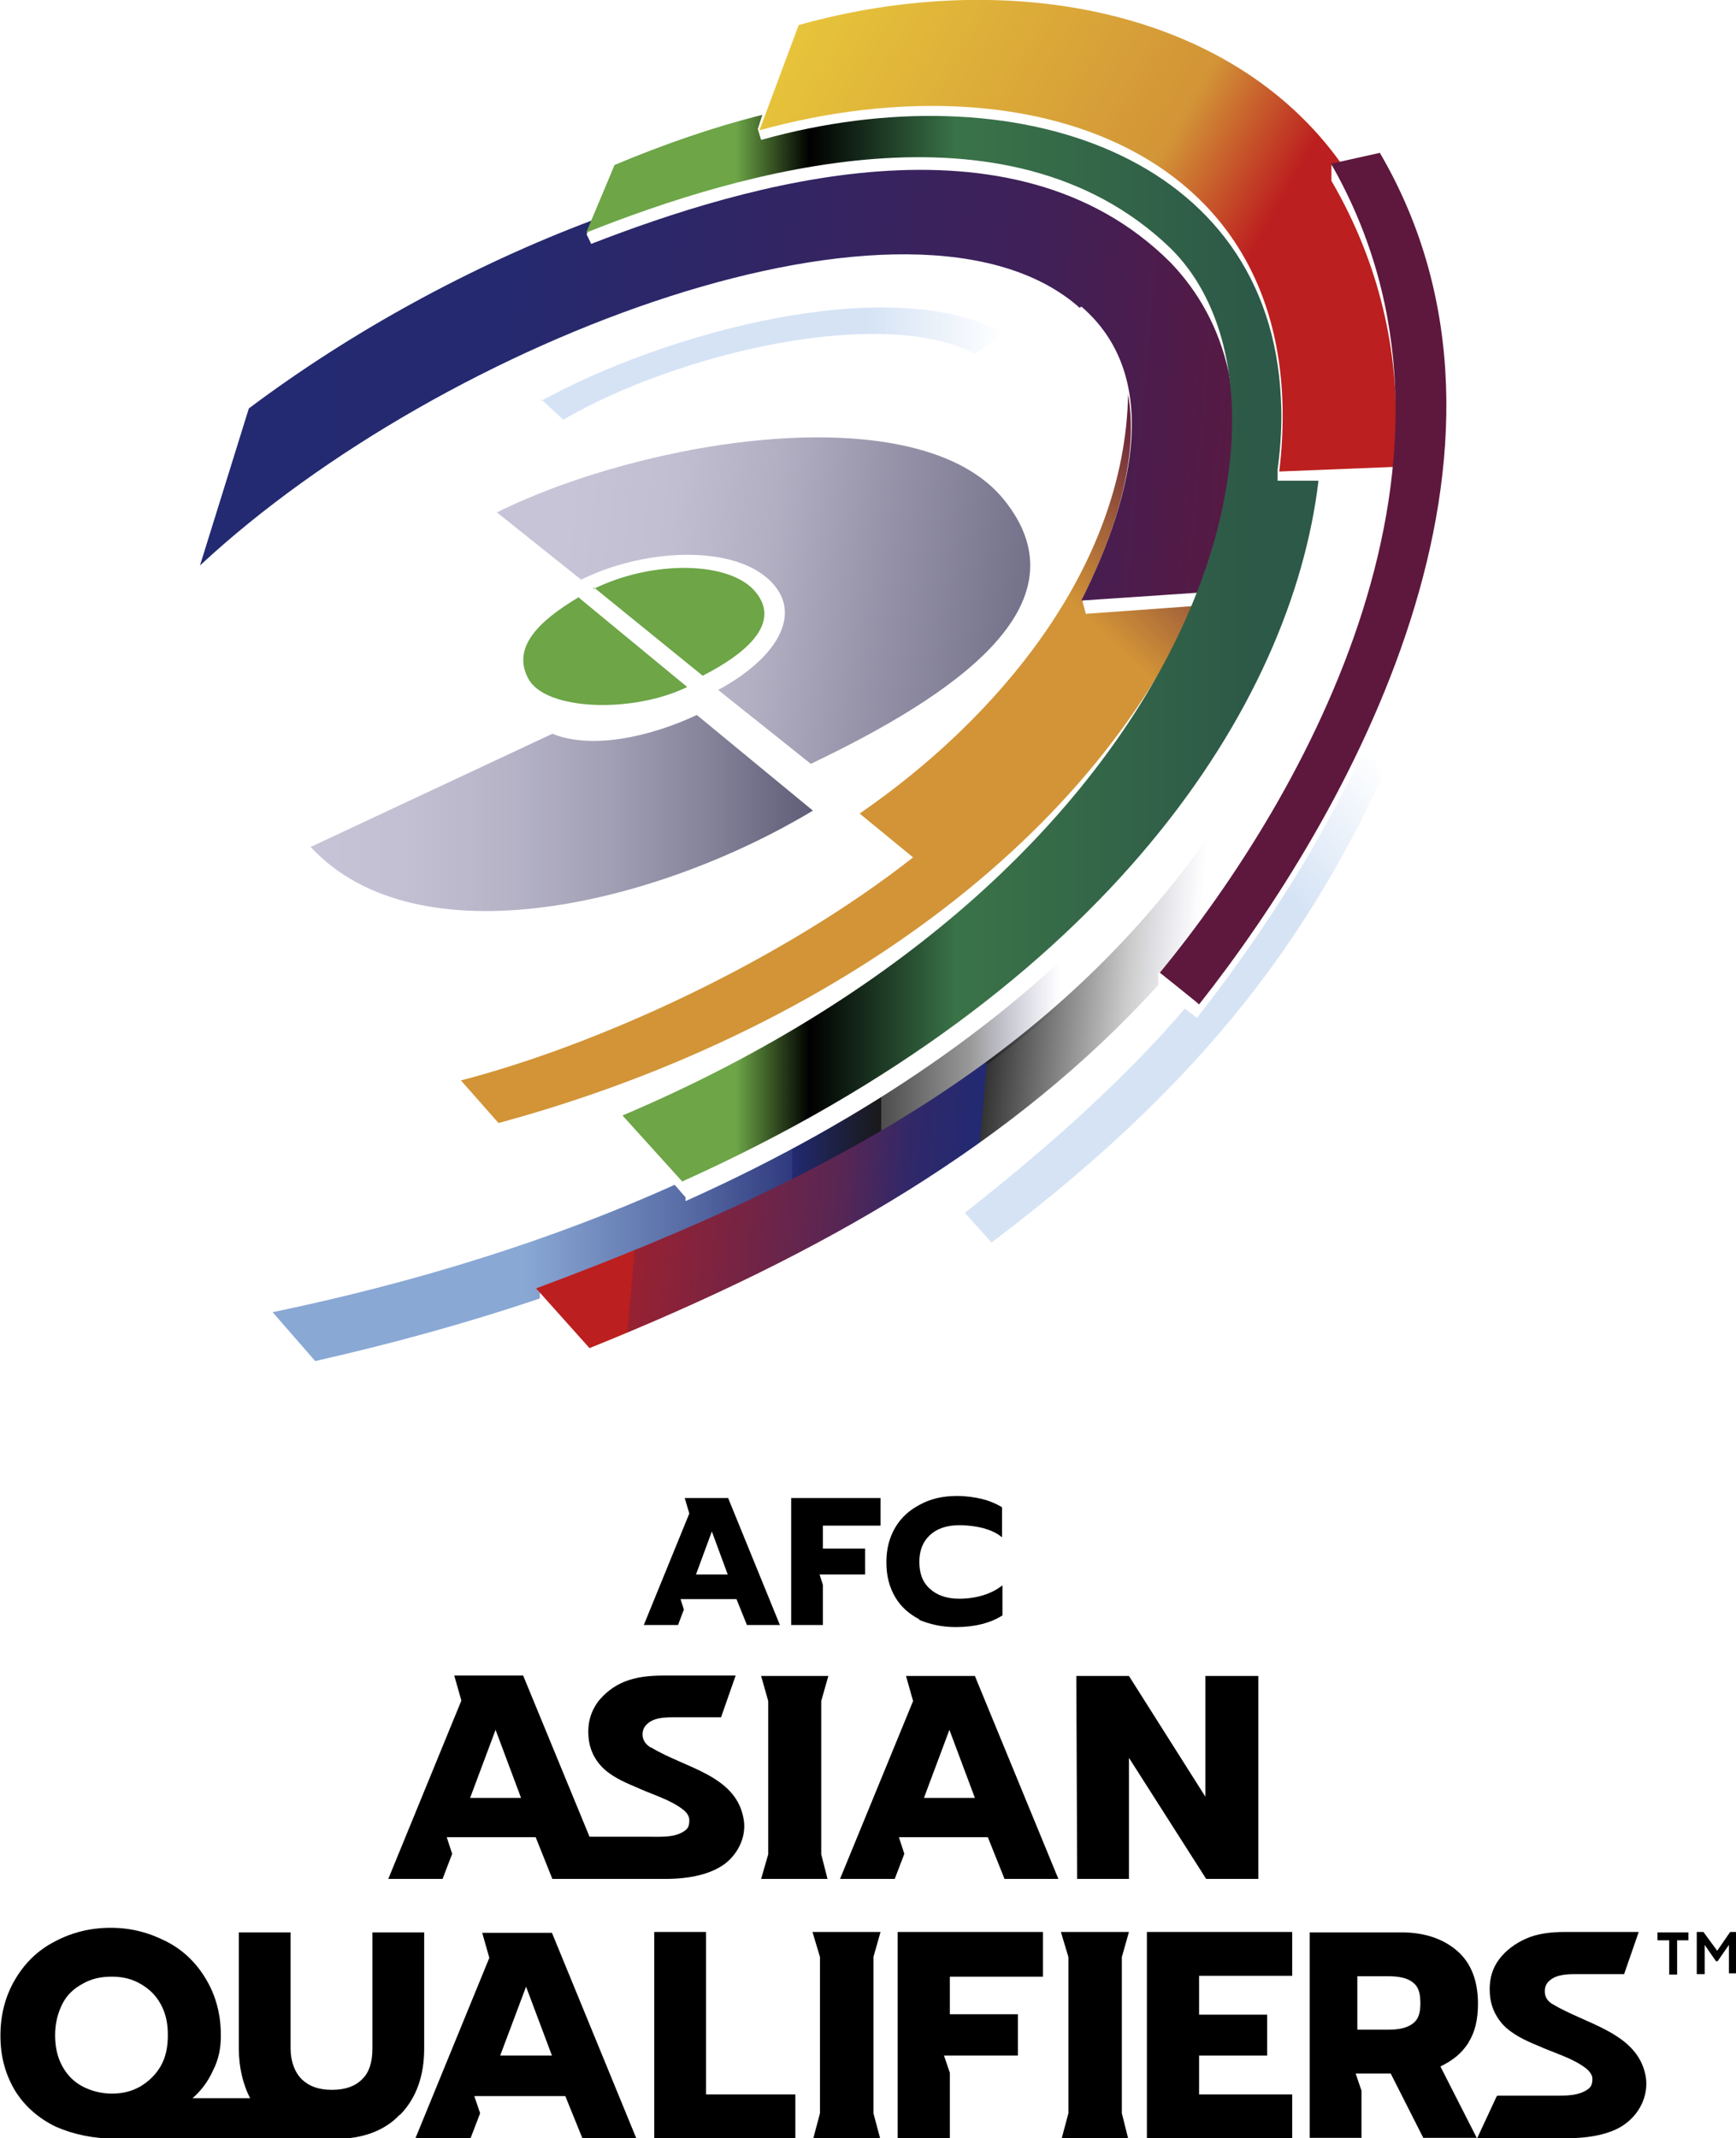 <?xml version="1.0" encoding="utf-8"?>
<!-- Generator: Adobe Illustrator 26.0.2, SVG Export Plug-In . SVG Version: 6.00 Build 0)  -->
<svg version="1.1" id="Logo" xmlns="http://www.w3.org/2000/svg" xmlns:xlink="http://www.w3.org/1999/xlink" x="0px" y="0px"
	 viewBox="0 0 415.8 512" style="enable-background:new 0 0 415.8 512;" xml:space="preserve">
<style type="text/css">
	.st0{fill:url(#SVGID_1_);}
	.st1{fill:url(#SVGID_00000005224427795687991730000017217238118600310407_);}
	.st2{fill:url(#SVGID_00000112631207539425324050000012685829937770564484_);}
	.st3{fill:url(#SVGID_00000141434002141627539320000014362782406370048692_);}
	.st4{fill:url(#SVGID_00000026154331162409274790000010751411969263618954_);}
	.st5{fill:#6DA547;}
	.st6{fill:url(#SVGID_00000049919708155655068140000011269405251759475358_);}
	.st7{fill:url(#SVGID_00000059274204236049560030000006848023689167163279_);}
	.st8{fill:url(#SVGID_00000001627984239229999920000006445504485186959033_);}
	.st9{fill:url(#SVGID_00000015321291462964521830000018396824416165764497_);}
	.st10{fill:url(#SVGID_00000041986393840158800610000003290119323943869313_);}
	.st11{fill:#5E183D;}
</style>
<g>
	<g>
		
			<linearGradient id="SVGID_1_" gradientUnits="userSpaceOnUse" x1="61.488" y1="242.166" x2="275.177" y2="242.166" gradientTransform="matrix(1 0 0 -1 0 514)">
			<stop  offset="0.3" style="stop-color:#89A8D4"/>
			<stop  offset="0.5" style="stop-color:#5265A0"/>
			<stop  offset="0.6" style="stop-color:#2F3A7E"/>
			<stop  offset="0.6" style="stop-color:#222A72"/>
			<stop  offset="0.7" style="stop-color:#000000;stop-opacity:0.9"/>
			<stop  offset="0.7" style="stop-color:#000000;stop-opacity:0.7"/>
			<stop  offset="0.8" style="stop-color:#000000;stop-opacity:0.4"/>
			<stop  offset="0.9" style="stop-color:#222A72;stop-opacity:0"/>
		</linearGradient>
		<path class="st0" d="M164.2,286.7l-2.6-3c-29.3,13.2-61.7,23.3-96.3,30.5l10.2,11.7c18.1-4.1,36.1-9,53.8-15v-1.9
			c62.5-23.3,108.7-48.2,143.7-86.9l-6.8-4.1c-24.1,25.6-57.6,49.7-102,69.6L164.2,286.7z"/>
		
			<linearGradient id="SVGID_00000047753027069779919030000012280011545495221649_" gradientUnits="userSpaceOnUse" x1="131.461" y1="234.079" x2="288.938" y2="402.455" gradientTransform="matrix(1 0 0 -1 0 514)">
			<stop  offset="0.8" style="stop-color:#D29437"/>
			<stop  offset="1" style="stop-color:#5E183D"/>
		</linearGradient>
		<path style="fill:url(#SVGID_00000047753027069779919030000012280011545495221649_);" d="M260.1,147.1l-0.8-3c0,0,0-0.4,0-0.8
			c8.3-16.9,13.5-34.2,10.9-48.9c-0.8,41.8-31.6,77.9-64.3,100.4l12.8,10.5c-31.6,24.8-75.2,44.8-108.3,53.4l9,10.2
			c71.1-19.2,138.4-62.1,166.7-123.8l-26.3,1.9L260.1,147.1z"/>
		
			<linearGradient id="SVGID_00000003792312023667905510000000063287316989696656_" gradientUnits="userSpaceOnUse" x1="43.416" y1="434.07" x2="299.241" y2="411.873" gradientTransform="matrix(1 0 0 -1 0 514)">
			<stop  offset="0" style="stop-color:#222A72"/>
			<stop  offset="0.3" style="stop-color:#25296F"/>
			<stop  offset="0.5" style="stop-color:#2F2666"/>
			<stop  offset="0.8" style="stop-color:#402057"/>
			<stop  offset="1" style="stop-color:#581942"/>
			<stop  offset="1" style="stop-color:#5E183D"/>
		</linearGradient>
		<path style="fill:url(#SVGID_00000003792312023667905510000000063287316989696656_);" d="M259,73.4c18.8,16.2,13.2,44,0,70.4
			l28.2-1.9c7.5-19.6,9.8-37.6,7.1-52.7c-2.3-10.5-7.1-19.2-13.9-26.3c-38-38-102-18.8-138.8-4.5l-1.1-2.3l1.5-3.4
			c-29,10.9-57.9,26.7-82.4,45.1l-11.7,37.6c58.7-54.6,171.2-96.7,210.7-61.7L259,73.4z"/>
		
			<linearGradient id="SVGID_00000023999499269791836530000007213972287357716362_" gradientUnits="userSpaceOnUse" x1="141.245" y1="358.792" x2="316.56" y2="358.792" gradientTransform="matrix(1 0 0 -1 0 514)">
			<stop  offset="0" style="stop-color:#6DA547"/>
			<stop  offset="0.2" style="stop-color:#6DA547"/>
			<stop  offset="0.3" style="stop-color:#000000"/>
			<stop  offset="0.5" style="stop-color:#3A7348"/>
			<stop  offset="0.9" style="stop-color:#2D5948"/>
		</linearGradient>
		<path style="fill:url(#SVGID_00000023999499269791836530000007213972287357716362_);" d="M306,115.9v-3.4c0.8-6,1.1-11.7,0.8-16.9
			c-2.6-58.7-64-79-124.5-62.1l-0.8-2.6l1.1-3.4c-12,3-23.7,7.1-35.4,12l-6.8,16.2c36.9-14.7,100.8-33.5,139.6,3.4
			c37.6,36.1,9,148.6-130.9,208l14.3,15.8c102-45.9,146-114,152.4-167.8h-10.5L306,115.9z"/>
		
			<linearGradient id="SVGID_00000028309014581682151160000011752750899339619487_" gradientUnits="userSpaceOnUse" x1="134.095" y1="377.771" x2="259.374" y2="363.099" gradientTransform="matrix(1 0 0 -1 0 514)">
			<stop  offset="0" style="stop-color:#C7C4D7"/>
			<stop  offset="0.2" style="stop-color:#C1BED1"/>
			<stop  offset="0.4" style="stop-color:#B1AEC2"/>
			<stop  offset="0.6" style="stop-color:#9794AA"/>
			<stop  offset="0.9" style="stop-color:#727088"/>
			<stop  offset="1" style="stop-color:#595771"/>
		</linearGradient>
		<path style="fill:url(#SVGID_00000028309014581682151160000011752750899339619487_);" d="M119,122.7c35.7-17.7,101.2-28.2,121.5-3
			s-12.4,47-46.3,63.2l-22.2-17.7c13.2-7.1,19.6-16.9,13.9-24.5c-7.9-10.5-30.8-9.8-46.7-1.9L119.4,123L119,122.7z"/>
		<path class="st5" d="M142,141.1c14.3-7.1,33.1-6.8,39.1,0.8c6,7.5-2.6,14.7-12.8,19.9l-26-21.1L142,141.1z"/>
		<path class="st5" d="M138.6,143c-9.4,5.6-16.2,12-12,19.6c4.1,7.5,24.8,8.3,38,1.9L139,143.4L138.6,143z"/>
		
			<linearGradient id="SVGID_00000011725518629089658550000007479592288133601705_" gradientUnits="userSpaceOnUse" x1="74.279" y1="319.313" x2="194.667" y2="319.313" gradientTransform="matrix(1 0 0 -1 0 514)">
			<stop  offset="0" style="stop-color:#C7C4D7"/>
			<stop  offset="0.2" style="stop-color:#C2BFD3"/>
			<stop  offset="0.4" style="stop-color:#B6B3C7"/>
			<stop  offset="0.6" style="stop-color:#A19FB4"/>
			<stop  offset="0.8" style="stop-color:#848299"/>
			<stop  offset="1" style="stop-color:#5F5D77"/>
			<stop  offset="1" style="stop-color:#595771"/>
		</linearGradient>
		<path style="fill:url(#SVGID_00000011725518629089658550000007479592288133601705_);" d="M194.7,194.1l-27.8-22.9
			c-11.3,5.3-25.2,8.3-34.6,4.5l-57.9,27.1C100.2,230.6,157.8,216.3,194.7,194.1z"/>
		
			<linearGradient id="SVGID_00000103243644828483951100000015449431177618127542_" gradientUnits="userSpaceOnUse" x1="129.582" y1="426.98" x2="240.565" y2="426.98" gradientTransform="matrix(1 0 0 -1 0 514)">
			<stop  offset="0.7" style="stop-color:#D5E3F5"/>
			<stop  offset="1" style="stop-color:#D5E3F5;stop-opacity:0"/>
		</linearGradient>
		<path style="fill:url(#SVGID_00000103243644828483951100000015449431177618127542_);" d="M129.6,95.6l5.3,4.9
			c27.1-15.8,76-27.5,98.6-15.8l7.1-4.9c-27.5-15-81.6,0-111,16.2L129.6,95.6z"/>
		
			<linearGradient id="SVGID_00000135670000055521075430000002895194145992577713_" gradientUnits="userSpaceOnUse" x1="311.687" y1="443.659" x2="180.389" y2="518.526" gradientTransform="matrix(1 0 0 -1 0 514)">
			<stop  offset="0" style="stop-color:#BC1F1F"/>
			<stop  offset="0.1" style="stop-color:#BC1F1F"/>
			<stop  offset="0.3" style="stop-color:#D29437"/>
			<stop  offset="1" style="stop-color:#EACC3B"/>
		</linearGradient>
		<path style="fill:url(#SVGID_00000135670000055521075430000002895194145992577713_);" d="M306.4,112.9l27.5-1.1
			c0-2.3,0.4-4.5,0.4-6.8c0.8-20.7-3.8-41.8-15.4-61.7v-3.8l2.3-0.4C294.7,1.9,240.9-7.9,191.3,6l-9.4,25.2
			C248.5,12.8,315.4,37.3,306.4,112.9z"/>
		
			<linearGradient id="SVGID_00000177475880030196857930000005998922874781689503_" gradientUnits="userSpaceOnUse" x1="240.494" y1="240.174" x2="335.3" y2="326.703" gradientTransform="matrix(1 0 0 -1 0 514)">
			<stop  offset="0.7" style="stop-color:#D5E3F5"/>
			<stop  offset="1" style="stop-color:#D5E3F5;stop-opacity:0"/>
		</linearGradient>
		<path style="fill:url(#SVGID_00000177475880030196857930000005998922874781689503_);" d="M286.8,243.8l-3-2.3
			c-13.9,16.2-31.2,32-52.7,48.9l6.4,7.1c56.4-42.5,80.5-79.8,100.1-126l-5.3-5.3c-12,30.8-30.5,58.3-45.9,77.9L286.8,243.8z"/>
		
			<linearGradient id="SVGID_00000036228342376950708000000006992375462523453326_" gradientUnits="userSpaceOnUse" x1="155.907" y1="258.045" x2="315.336" y2="243.756" gradientTransform="matrix(1 0 0 -1 0 514)">
			<stop  offset="0" style="stop-color:#BC1F1F"/>
			<stop  offset="0" style="stop-color:#972132"/>
			<stop  offset="0.3" style="stop-color:#582654"/>
			<stop  offset="0.4" style="stop-color:#302869"/>
			<stop  offset="0.5" style="stop-color:#222A72"/>
			<stop  offset="0.5" style="stop-color:#000000;stop-opacity:0.8"/>
			<stop  offset="0.7" style="stop-color:#000000;stop-opacity:0.2"/>
			<stop  offset="0.8" style="stop-color:#222A72;stop-opacity:0"/>
		</linearGradient>
		<path style="fill:url(#SVGID_00000036228342376950708000000006992375462523453326_);" d="M277.8,232.9
			c6.8-8.3,13.9-18.1,20.7-28.6l-8.7-4.5c-36.5,51.9-87.7,81.3-161.4,108.7l12.8,14.3c56.1-22.6,101.6-48.9,136.2-86.9v-3
			L277.8,232.9z"/>
		<path class="st11" d="M277.8,232.9c35-42.5,80.9-124.2,41-193.7l11.7-2.6c41.8,71.5-7.9,159.1-43.3,203.9
			C287.2,240.4,277.8,232.9,277.8,232.9z"/>
	</g>
	<g>
		<g>
			<g>
				<polygon points="210.9,365.3 210.9,358.7 189.5,358.7 189.5,389.1 197.1,389.1 197.1,379.5 196.3,377 207.2,377 207.2,370.8 
					197.1,370.8 197.1,365.3 				"/>
				<path d="M220.3,387.8c-2.5-1.3-4.5-3-5.9-5.4c-1.4-2.4-2.1-5.1-2.1-8.3c0-3.2,0.7-5.9,2.1-8.3c1.4-2.4,3.4-4.2,5.9-5.5
					c2.5-1.4,5.5-2.1,8.9-2.1c2.2,0,4.2,0.3,5.9,0.7c1.7,0.4,3.4,1.1,4.9,2v7.2c-1.3-1.1-2.8-1.7-4.5-2.2c-1.6-0.4-3.6-0.7-5.7-0.7
					c-3,0-5.4,0.8-7.1,2.4c-1.7,1.6-2.5,3.7-2.5,6.4c0,2.8,0.8,4.9,2.5,6.4c1.7,1.6,4.1,2.4,7,2.4c2.1,0,4.1-0.3,5.7-0.8
					c1.7-0.5,3.3-1.3,4.7-2.4v7.2c-2.8,1.8-6.6,2.8-11.2,2.8c-3.4,0-6.3-0.7-8.9-1.8"/>
				<path d="M166.7,377l3.8-10.3l3.8,10.3H166.7z M186.8,389.1l-12.4-30.4h-10.4l1.1,3.7l-10.9,26.7h8.2l1.4-3.7l-0.8-2.5h13.4
					l2.5,6.2h8H186.8z"/>
			</g>
			<g>
				<polygon points="198.4,401.3 182.3,401.3 184,407.3 184,444 182.3,449.9 198.2,449.9 196.7,444 196.7,407.3 				"/>
				<polygon points="301.4,449.9 301.4,401.3 288.7,401.3 288.7,430.2 270.4,401.3 257.8,401.3 258,449.9 270.4,449.9 270.4,420.9 
					288.9,449.9 				"/>
				<path d="M221.3,430.5l6.1-16.3l6.1,16.3H221.3z M217,401.3l1.7,6l-17.5,42.6h13.1l2.3-6l-1.3-4h21.3l4,10h12.9l-20-48.6
					C233.6,401.3,217,401.3,217,401.3z"/>
				<path d="M112.6,430.5l6.1-16.3l6.1,16.3C124.9,430.5,112.6,430.5,112.6,430.5z M155.8,418.4c-1.3-0.8-1.9-1.9-1.9-3.1
					c0-1.3,0.6-2.3,1.9-3.1c1.3-0.8,3.1-1,5.4-1h11.5l3.5-10h-17.3c-3.6,0-6.7,0.4-9.4,1.5s-4.8,2.9-6.3,4.8
					c-1.5,2.1-2.3,4.4-2.3,7.1c0,3.3,1,6,3.1,8.3c2.1,2.3,5.4,3.8,8.3,5c3.6,1.7,8.1,2.9,11.3,5.4c0.8,0.6,1.5,1.5,1.5,2.5
					c0,1.2-0.2,1.9-1,2.5c-2.3,1.7-5.4,1.5-8.3,1.5h-14.6l-15.9-38.6h-16.5l1.7,6L93,449.9H106l2.3-6l-1.3-4h21.3l4,10h26.9
					c6.3,0,11.1-1.2,14.4-3.6c3.5-2.7,5.4-7.1,4.4-11.3c-2.1-10-14-11.7-21.9-16.5"/>
			</g>
			<g>
				<polygon points="270.4,462.6 254.1,462.6 255.9,468.6 255.9,506 254.3,512 270.2,512 268.7,506 268.7,468.6 				"/>
				<polygon points="210.9,462.6 194.6,462.6 196.4,468.6 196.4,506 194.8,512 210.8,512 209.2,506 209.2,468.6 				"/>
				<polygon points="169.1,462.6 156.7,462.6 156.7,512 190.5,512 190.5,501.5 169.1,501.5 				"/>
				<polygon points="274.7,512 309.5,512 309.5,501.5 287.2,501.5 287.2,492.2 303.5,492.2 303.5,482.4 287.2,482.4 287.2,473.1 
					309.5,473.1 309.5,462.6 274.7,462.6 				"/>
				<path d="M38.5,494.7c-1.2,2.1-2.9,3.7-4.9,4.9c-2.1,1.2-4.3,1.7-6.8,1.7s-4.9-0.6-7-1.7s-3.7-2.7-4.9-4.9s-1.7-4.7-1.7-7.4
					c0-2.7,0.6-5.2,1.7-7.4s2.7-3.7,4.9-4.9c2.1-1.2,4.3-1.7,7-1.7s4.9,0.6,6.8,1.7c2.1,1.2,3.7,2.7,4.9,4.9s1.7,4.5,1.7,7.4
					C40.2,490.2,39.7,492.6,38.5,494.7 M96,506.2c3.7-3.9,5.6-9.1,5.6-15.7v-27.8H89.2v27.8c0,3.3-0.8,5.8-2.5,7.4
					c-1.7,1.7-4.1,2.5-7.2,2.5c-3.1,0-5.4-0.8-7.2-2.5c-1.7-1.7-2.7-4.3-2.7-7.4v-27.8H57.2v27.8c0,4.5,1,8.6,2.7,11.9H46.1
					c1.9-1.6,3.7-3.9,4.9-6.6c1.4-2.7,1.9-5.4,1.9-8.4c0-5.1-1.2-9.5-3.5-13.4c-2.3-3.9-5.4-7-9.5-9.1c-4.1-2.1-8.4-3.3-13.4-3.3
					s-9.5,1.2-13.4,3.3c-4.1,2.1-7.2,5.2-9.5,9.1c-2.3,3.9-3.5,8.4-3.5,13.4c0,5.1,1.2,9.3,3.5,13.2c2.3,3.7,5.6,6.6,9.7,8.6
					c4.3,1.9,9.1,2.9,14.6,2.9h53.1c5.4,0,10.9-1.7,14.6-5.6L96,506.2z"/>
				<polygon points="249.8,473.3 249.8,462.6 215,462.6 215,512 227.5,512 227.5,496.3 226.1,492.2 243.8,492.2 243.8,482.3 
					227.5,482.3 227.5,473.3 				"/>
				<g>
					<path d="M338.3,484.6c-1.4,1-3.3,1.4-5.8,1.4h-7.4v-12.8h7.4c2.5,0,4.5,0.4,5.8,1.4c1.4,1,1.9,2.5,1.9,5.1
						C340.2,482.1,339.7,483.6,338.3,484.6 M351.7,489.1c1.6-2.5,2.3-5.6,2.3-9.3c0-5.4-1.6-9.7-4.9-12.6s-7.8-4.5-13.4-4.5h-22
						v49.2h12.4v-11.3l-1.4-4.1h8.4l7.8,15.4h12.8l-8.7-17.1c2.9-1.4,5.1-3.1,6.8-5.8"/>
					<path d="M358.5,501.9l-4.7,10.1H375c6.4,0,11.5-1.2,14.6-3.7c3.5-2.7,5.4-7.2,4.5-11.5c-2.1-10.1-14.2-12.1-22.2-16.9
						c-1.4-0.8-1.9-1.9-1.9-3.1c0-1.4,0.6-2.3,1.9-3.1s3.3-1,5.4-1H389l3.5-10.1H375c-3.7,0-6.8,0.4-9.5,1.6
						c-2.7,1.2-4.9,2.9-6.4,4.9c-1.6,2.1-2.3,4.5-2.3,7.2c0,3.3,1,6,3.1,8.4c2.1,2.3,5.4,3.9,8.4,5.1c3.7,1.7,8.2,2.9,11.5,5.4
						c0.8,0.6,1.6,1.6,1.6,2.5c0,1.2-0.2,1.9-1,2.5c-2.3,1.7-5.4,1.6-8.4,1.6h-13.2L358.5,501.9z"/>
				</g>
				<path d="M119.8,492.2l6.2-16.5l6.2,16.5H119.8z M152.4,512l-20.2-49.2h-16.7l1.7,6L99.5,512h13.2l2.3-6l-1.4-4.1h21.8l4.1,10.1
					h13H152.4z"/>
			</g>
		</g>
		<path d="M401.7,464.6v8.2h-1.9v-8.2H397v-1.9h7.4v1.9H401.7z M408.3,472.7h-1.9v-10.1h1.6l3.3,4.5l3.1-4.5h1.6v9.9h-1.9v-6.8
			l-2.7,3.9h-0.4l-2.7-3.9v6.8L408.3,472.7z"/>
	</g>
</g>
</svg>
